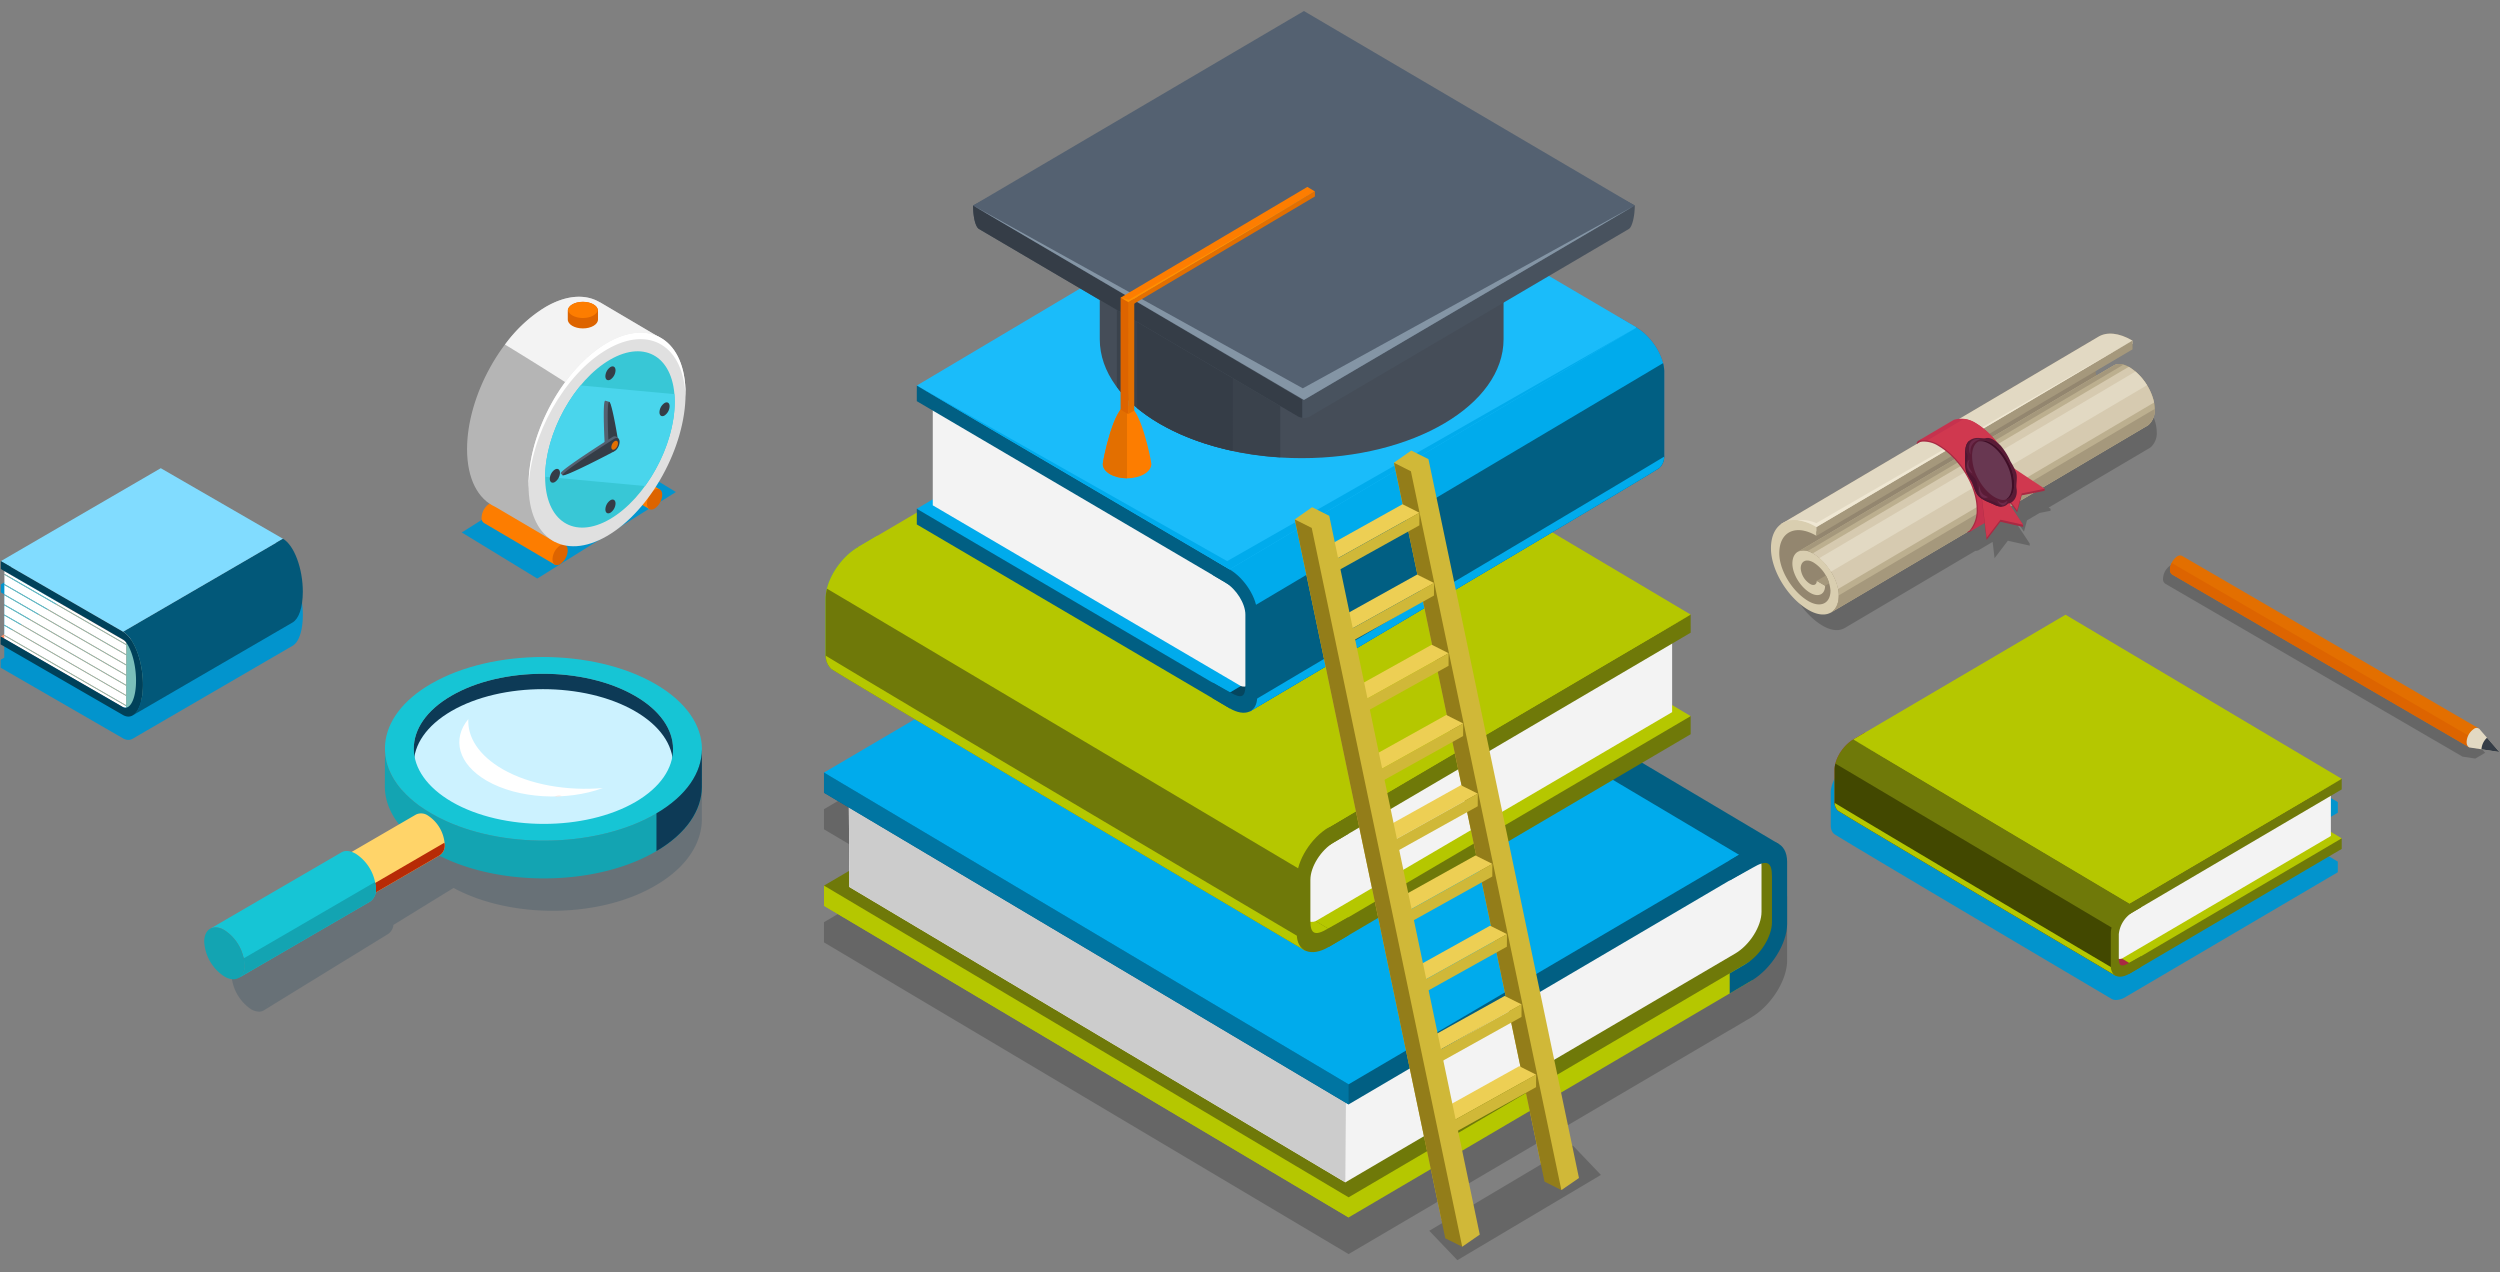 <svg xmlns="http://www.w3.org/2000/svg" xmlns:xlink="http://www.w3.org/1999/xlink" width="680" height="346" viewBox="0 0 680 346"><rect x="0" y="0" width="680" height="346" fill="#808080" stroke="none"/><defs><style>.a{fill:#646464;}.b{clip-path:url(#a);}.ag,.c{fill:#000202;}.af,.c{opacity:0.2;}.d{fill:#fff;}.e{fill:#6f7909;}.f{fill:#ba3285;}.g{fill:#b5c700;}.h{fill:#f3f3f3;}.i{fill:#ccc;}.j{fill:#015f83;}.k{fill:#0075a2;}.l{fill:#00abec;}.m{fill:#32ba63;}.n{fill:#2aa851;}.o{fill:#ba3732;}.p{fill:#05465f;}.q{fill:#a82c2a;}.r{fill:#1abcfa;}.s{fill:#d0b838;}.t{fill:#937d19;}.u{fill:#edcf54;}.v{fill:#454d58;}.w{fill:#3a424c;}.x{fill:#353d47;}.y{fill:#48525e;}.z{fill:#546171;}.aa{fill:#8495a5;}.ab{fill:#fd7d00;}.ac{fill:#e36f00;}.ad{fill:#dd6400;}.ae{fill:#ff9100;}.ah{fill:#93866f;}.ai{fill:#e2d9c3;}.aj{fill:#d9ceb0;}.ak{fill:#a5987c;}.al{fill:#bcaf8f;}.am{fill:#d6cab0;}.an{fill:#efe7d3;}.ao{fill:#a82a43;}.ap{fill:#c6324e;}.aq{fill:#d0384f;}.ar{fill:#5a1b36;}.as{fill:#4f1632;}.at{fill:#683751;}.au{fill:#3f0e26;}.av{fill:#6b2949;}.aw,.bo{fill:#0294cd;}.aw,.ax{stroke:rgba(0,0,0,0);stroke-miterlimit:10;}.ax,.az{fill:#0d3a56;}.ax{opacity:0.2;}.ay{isolation:isolate;}.ba{fill:#ccf2ff;}.bb{fill:#13a4b2;}.bc{fill:#16c5d5;}.bd{fill:#ffd469;}.be{fill:#b72b06;}.bf{fill:#fd6220;}.bg{fill:#ffc9b6;}.bh{fill:#ff8e66;}.bi{fill:#7abfba;}.bj{fill:#81dcff;}.bk{fill:#025879;}.bl{fill:#00415a;}.bm{fill:#ba3246;}.bn{fill:#424800;}.bp{fill:#b5b5b5;}.bq{fill:#e0e0e0;}.br{fill:#38c7d6;}.bs{fill:#49d5ec;}</style><clipPath id="a"><rect class="a" width="680" height="346" transform="translate(1126 177)"/></clipPath></defs><g class="b" transform="translate(-1126 -177)"><g transform="translate(-7.056 -0.251)"><g transform="translate(1357.18 216.334)"><path class="c" d="M351.523,410.4,209.311,325.9c-1.338-.969-3.264-1.11-5.483-.311a.337.337,0,0,1-.1.027c-.27.1-.57.232-.851.351a1.276,1.276,0,0,1-.2.09c-.34.169-.687.356-1.027.556l-.027.014-.052.023L91.982,391.067v5.478l6.769,4.009.095,17.229L91.982,421.8v5.5l142.692,84.782,103.663-60.933v.025l4.264-2.53,1.71-1v-.02c5.325-3.174,9.645-10.049,9.645-15.378V415.349C353.955,412.891,353.034,411.2,351.523,410.4Z" transform="translate(-91.982 -210.054)"/><g transform="translate(0.001 105.046)"><path class="d" d="M337.979,390.209l-1.872,1.05-134.9-55.06L94.987,374.752l.108,23.525L230.02,478.633l106.086-62.266h0l.013-.007c3.922-2.32,7.107-7.4,7.107-11.323V392.585C343.227,388.661,341.923,387.875,337.979,390.209Z" transform="translate(-88.219 -301.157)"/><g transform="translate(0)"><path class="e" d="M192.075,376.485,218.758,390.8l8.15-10.008-.39-21.133S214.03,361.038,192.075,376.485Z" transform="translate(33.384 -271.774)"/><path class="f" d="M143.969,322.215l-5.956,3.532v5.485l6.246-3.485c3.937-2.329,5.246-1.547,5.246,2.379v12.441c0,3.933-3.185,9-7.107,11.337l-4.386,2.593v5.478l5.956-3.536c5.332-3.154,9.659-10.046,9.659-15.387v-16.9C153.627,320.809,149.3,319.05,143.969,322.215Z" transform="translate(-34.329 -320.642)"/><path class="g" d="M344.309,389.415,234.673,453.855,91.982,369.083V363.6l252.327,20.349Z" transform="translate(-91.982 -266.84)"/><path class="g" d="M234.673,448.382v5.473L91.982,369.083V363.6Z" transform="translate(-91.982 -266.84)"/><path class="e" d="M344.309,419.778,234.673,484.214,91.982,399.428l109.64-64.44Z" transform="translate(-91.982 -302.671)"/><path class="h" d="M337.979,390.209l-1.872,1.05-134.9-55.06L94.987,374.752l.108,23.525L230.02,478.633l106.086-62.266h0l.013-.007c3.922-2.32,7.107-7.4,7.107-11.323V392.585C343.227,388.661,341.923,387.875,337.979,390.209Z" transform="translate(-88.219 -301.157)"/><path class="i" d="M230.21,431.779,94.987,353.314l.108,23.526,134.926,80.355Z" transform="translate(-88.219 -279.72)"/><path class="j" d="M344.309,375.763,234.673,440.208,91.982,355.433v-5.486l79.515,6.421,172.812,13.926Z" transform="translate(-91.982 -283.936)"/><path class="k" d="M234.673,434.737v5.471L91.982,355.433v-5.486Z" transform="translate(-91.982 -283.936)"/><path class="l" d="M344.309,406.125,234.673,470.568,91.982,385.778l109.64-64.437Z" transform="translate(-91.982 -319.766)"/><path class="j" d="M284.653,410.685l7.924-4.658L149.883,321.253l-.034.009c-1.773-1-4.356-.8-7.291.932l-3.419,2.041Z" transform="translate(-32.918 -320.621)"/><path class="j" d="M207.311,359.853l-5.96,3.536v5.471l6.258-3.478c3.931-2.325,5.237-1.552,5.237,2.383v12.445c0,3.917-3.192,9-7.107,11.328l-4.388,2.588V399.6l5.96-3.514c5.329-3.176,9.659-10.064,9.659-15.394v-16.9C216.97,358.451,212.641,356.695,207.311,359.853Z" transform="translate(45.003 -273.495)"/></g></g><g transform="translate(0.448 51.943)"><g transform="translate(0 27.618)"><path class="m" d="M100.858,357.056l5.341-3.165v-4.92L100.59,352.1c-3.527,2.081-4.712,1.39-4.712-2.142V338.775c0-3.525,2.861-8.084,6.395-10.161l3.926-2.343v-4.92l-5.341,3.176c-4.791,2.836-8.677,9.026-8.677,13.817v15.18C92.181,358.313,96.067,359.906,100.858,357.056Z" transform="translate(-92.181 -294.267)"/><path class="e" d="M322.65,358.213l-98.468,57.865L96.033,339.938V335.02L322.65,353.286Z" transform="translate(-87.356 -277.148)"/><path class="g" d="M224.182,411.156v4.923L96.033,339.938V335.02Z" transform="translate(-87.356 -277.148)"/><path class="g" d="M322.65,385.465l-98.468,57.87L96.033,367.2l98.461-57.871Z" transform="translate(-87.356 -309.328)"/><path class="h" d="M314.23,359.437l-120.11-49.024L98.728,345.039l.1,21.129,111.981,69.7s3.329,5.293,6.471,4.012l96.95-56.855Z" transform="translate(-83.981 -307.968)"/><path class="e" d="M322.65,345.945,224.182,403.82,96.033,327.684v-4.922l71.414,5.759,155.2,12.506Z" transform="translate(-87.356 -292.501)"/><path class="n" d="M224.182,398.9v4.919L96.033,327.684v-4.922Z" transform="translate(-87.356 -292.501)"/></g><path class="g" d="M222.621,434.18l-.581-18.567c0-10.783,12.312-18.121,12.312-18.121L106.2,321.352l-5.341,3.176c-4.791,2.836-8.677,9.026-8.677,13.817v15.18a5.139,5.139,0,0,0,1.478,3.976C95.22,358.879,222.621,434.18,222.621,434.18Z" transform="translate(-92.181 -266.648)"/><path class="e" d="M222.362,404.787,92.555,327.74a11.075,11.075,0,0,0-.374,2.6v15.18a5.139,5.139,0,0,0,1.478,3.976c1.561,1.378,128.963,76.68,128.963,76.68l-.581-18.567A14,14,0,0,1,222.362,404.787Z" transform="translate(-92.181 -258.647)"/><path class="g" d="M92.2,335.838a4.946,4.946,0,0,0,1.442,3.518c1.561,1.379,128.963,76.68,128.963,76.68l-.079-2.746C178.605,387.3,114.294,349.186,92.2,335.838Z" transform="translate(-92.161 -248.505)"/><path class="e" d="M157.748,390.861l5.345-3.16v-4.942l-5.618,3.142c-3.518,2.086-4.7,1.376-4.7-2.14V372.586c0-3.539,2.865-8.086,6.395-10.179l3.926-2.329v-4.924l-5.345,3.176c-4.782,2.838-8.674,9.028-8.674,13.824v15.177C149.074,392.111,152.966,393.694,157.748,390.861Z" transform="translate(-20.922 -224.311)"/><path class="g" d="M322.65,373.211l-98.468,57.876L96.033,354.946l98.461-57.88Z" transform="translate(-87.356 -297.066)"/><path class="g" d="M322.65,341.026,224.182,398.9,96.033,322.762,224.952,396.28Z" transform="translate(-87.356 -264.882)"/></g><g transform="translate(25.245)"><g transform="translate(0 25.978)"><path class="o" d="M192.676,335.5l-4.6-2.734v-4.253l4.834,2.692c3.043,1.818,4.066,1.2,4.066-1.842V310.04c0-3.05-2.46-6.974-5.51-8.785l-3.39-2.014v-4.25l4.6,2.734c4.142,2.453,7.5,7.8,7.5,11.936v22.782C200.175,336.59,196.818,337.958,192.676,335.5Z" transform="translate(3.127 -273.7)"/><path class="j" d="M103.189,331.128l85.081,50,110.723-65.791v-4.251l-195.8,15.79Z" transform="translate(-103.189 -253.541)"/><path class="p" d="M140.961,376.881v4.248l110.723-65.791v-4.251Z" transform="translate(-55.88 -253.541)"/><path class="l" d="M103.189,354.683l85.081,50.005,110.723-65.795-85.074-50.008Z" transform="translate(-103.189 -281.348)"/><path class="h" d="M105.119,327.891l103.793-42.352,82.419,29.918-.086,27.92-96.754,60.214s-2.881,4.582-5.6,3.476l-83.775-49.141Z" transform="translate(-100.773 -285.539)"/><path class="j" d="M103.189,316.24l85.081,50,110.723-65.791v-4.248l-61.7,4.981-134.1,10.8Z" transform="translate(-103.189 -272.18)"/><path class="q" d="M140.961,361.991v4.253l110.723-65.791v-4.248Z" transform="translate(-55.88 -272.18)"/></g><path class="l" d="M149.037,402.143l.511-25.7c0-9.328-10.639-15.655-10.639-15.655l110.738-65.793,4.6,2.734c4.142,2.453,7.5,7.8,7.5,11.936v22.782a4.429,4.429,0,0,1-1.277,3.44C259.131,337.077,149.037,402.143,149.037,402.143Z" transform="translate(-58.449 -247.723)"/><path class="j" d="M143.645,367.083l112.15-66.573a8.994,8.994,0,0,1,.324,2.239v22.782a4.429,4.429,0,0,1-1.277,3.44c-1.342,1.194-111.436,66.26-111.436,66.26l.511-25.7A12.647,12.647,0,0,0,143.645,367.083Z" transform="translate(-52.818 -240.81)"/><path class="l" d="M256.094,311.8a4.3,4.3,0,0,1-1.252,3.034c-1.342,1.194-111.436,66.26-111.436,66.26l.081-2.374C181.437,356.254,236.991,323.32,256.094,311.8Z" transform="translate(-52.818 -226.672)"/><path class="j" d="M143.53,364.7l-4.62-2.744v-4.253l4.841,2.705c3.063,1.813,4.075,1.2,4.075-1.852V339.249c0-3.041-2.473-6.978-5.516-8.787l-3.4-2.027V324.2l4.62,2.728c4.133,2.457,7.5,7.809,7.5,11.945v22.784C151.026,365.8,147.663,367.157,143.53,364.7Z" transform="translate(-58.449 -211.138)"/><path class="r" d="M103.189,339.791l85.081,50,110.723-65.786-85.074-50Z" transform="translate(-103.189 -274.006)"/><path class="l" d="M103.189,311.987l85.081,50,110.723-65.786L187.6,359.74Z" transform="translate(-103.189 -246.202)"/></g><g transform="translate(128.055 83.462)"><path class="c" d="M211.758,402.979l-7.633-8-39.054,23.194,7.642,8Z" transform="translate(-128.492 -205.95)"/><g transform="translate(26.973)"><path class="s" d="M170.193,313.4l-4.686-2.337-4.7,3.3,15.5,73.981L200.683,504.78l3.1,3.715,2.571,3.724,4.778-3.293Z" transform="translate(-160.807 -311.059)"/><path class="t" d="M201.749,508.06l4.591,2.307L165.41,314.848l-4.6-2.311Z" transform="translate(-160.797 -309.207)"/></g><g transform="translate(7.033 14.612)"><path class="u" d="M151.954,329.966l4.6,2.3,22.266-12.41-4.591-2.315Z" transform="translate(-151.954 -317.546)"/><path class="s" d="M153.985,334.387l.026-3.4,22.266-12.41-.009,3.412Z" transform="translate(-149.41 -316.258)"/></g><g transform="translate(10.999 33.736)"><path class="u" d="M153.715,338.43l4.6,2.294L180.6,328.33l-4.611-2.294Z" transform="translate(-153.715 -326.036)"/><path class="s" d="M155.745,342.88l.026-3.431,22.285-12.394-.027,3.414Z" transform="translate(-151.172 -324.76)"/></g><g transform="translate(14.969 52.824)"><path class="u" d="M155.477,346.922l4.589,2.3,22.283-12.4-4.591-2.311Z" transform="translate(-155.477 -334.51)"/><path class="s" d="M157.51,351.346l.011-3.407,22.283-12.4-.013,3.414Z" transform="translate(-152.932 -333.225)"/></g><g transform="translate(18.929 71.927)"><path class="u" d="M157.235,355.4l4.613,2.3,22.265-12.4-4.6-2.312Z" transform="translate(-157.235 -342.991)"/><path class="s" d="M159.276,359.827l.016-3.41,22.265-12.4-.018,3.414Z" transform="translate(-154.679 -341.706)"/></g><g transform="translate(22.906 91.032)"><path class="u" d="M159,363.886l4.589,2.294,22.283-12.413-4.6-2.294Z" transform="translate(-159.001 -351.473)"/><path class="s" d="M161.034,368.322l.009-3.418,22.283-12.413-.013,3.425Z" transform="translate(-156.454 -350.197)"/></g><g transform="translate(26.876 110.139)"><path class="u" d="M160.764,372.372l4.6,2.294,22.263-12.417-4.589-2.294Z" transform="translate(-160.764 -359.955)"/><path class="s" d="M162.795,376.8l.029-3.407,22.263-12.417-.016,3.423Z" transform="translate(-158.219 -358.679)"/></g><g transform="translate(30.847 129.245)"><path class="u" d="M162.526,380.835l4.593,2.305L189.4,370.73l-4.6-2.292Z" transform="translate(-162.526 -368.437)"/><path class="s" d="M164.559,385.28l.015-3.414,22.276-12.411-.029,3.416Z" transform="translate(-159.981 -367.163)"/></g><g transform="translate(34.806 148.347)"><path class="u" d="M164.284,389.329l4.6,2.3,22.279-12.413-4.6-2.294Z" transform="translate(-164.284 -376.918)"/><path class="s" d="M166.317,393.761l.018-3.412,22.279-12.413-.011,3.414Z" transform="translate(-161.737 -375.642)"/></g><g transform="translate(38.772 167.452)"><path class="u" d="M166.045,397.812l4.6,2.295,22.27-12.406-4.593-2.3Z" transform="translate(-166.045 -385.399)"/><path class="s" d="M168.077,402.241l.022-3.414,22.27-12.406-.011,3.407Z" transform="translate(-163.5 -384.12)"/></g><g transform="translate(0 15.411)"><path class="s" d="M158.207,320.243l-4.674-2.343-4.7,3.325,15.49,73.965,24.384,116.44,3.1,3.711,2.571,3.713,4.771-3.3Z" transform="translate(-148.832 -317.901)"/><path class="t" d="M189.764,514.9l4.606,2.294L153.433,321.678l-4.6-2.294Z" transform="translate(-148.827 -316.044)"/></g></g></g><g transform="translate(1397.735 180.251)"><g transform="translate(0 0)"><path class="v" d="M436.226,232.969c0-17.88-24.59-32.372-54.916-32.372s-54.918,14.493-54.918,32.372v31.923c0,17.879,24.59,32.368,54.918,32.368s54.916-14.488,54.916-32.368Z" transform="translate(-291.934 -175.64)"/><path class="w" d="M372.948,200.691c-19.932,1.242-36.686,8.749-44.449,19.135V277.8c7.763,10.386,24.517,17.9,44.449,19.135Z" transform="translate(-289.401 -175.527)"/><path class="x" d="M331.01,213.147V282.56c6.408,5.294,15.468,9.394,26.028,11.65V201.493C346.478,203.752,337.418,207.848,331.01,213.147Z" transform="translate(-286.383 -174.563)"/><path class="y" d="M489.126,245.562l-86.806,51.027a3.451,3.451,0,0,1-3.173,0l-86.81-51.027c-.881-.518-1.592-3.05-1.592-6.378l89.988-47.446,89.99,47.446C490.723,242.128,490.007,245.044,489.126,245.562Z" transform="translate(-310.745 -186.29)"/><path class="x" d="M400.277,266.085l-89.532-52.8c0,3.327.711,5.86,1.592,6.378l86.81,51.027a2.97,2.97,0,0,0,1.13.328Z" transform="translate(-310.745 -160.389)"/><path class="z" d="M490.722,242.158l-89.988,52.889-89.988-52.889,89.988-52.894Z" transform="translate(-310.745 -189.264)"/><path class="aa" d="M490.722,213.283l-89.988,52.889-89.988-52.889,89.679,49.729Z" transform="translate(-310.745 -160.389)"/><g transform="translate(35.277 107.27)"><path class="ab" d="M333.377,237.975c-3.656,0-6.613,15.224-6.613,15.924,0,2.149,2.957,3.9,6.613,3.9s6.6-1.748,6.6-3.9C339.981,253.2,337.026,237.975,333.377,237.975Z" transform="translate(-326.764 -237.975)"/><path class="ac" d="M333.359,237.975c-3.649.037-6.6,15.224-6.6,15.924,0,2.149,2.946,3.887,6.6,3.9Z" transform="translate(-326.764 -237.975)"/></g><g transform="translate(40.117 47.833)"><g transform="translate(2.069 1.237)"><path class="ac" d="M329.923,243.024l50.771-30.111v-1.367L329.9,241.665Z" transform="translate(-329.901 -211.546)"/></g><g transform="translate(0.011)"><path class="ab" d="M331.046,242.333l50.771-30.111-2.054-1.237-50.8,30.123Z" transform="translate(-328.967 -210.985)"/></g><path class="ad" d="M331.031,256.341l.976-30.446-3.034-1.232-.011,30.454Z" transform="translate(-328.962 -194.54)"/><path class="ac" d="M329.9,256.183l.022-30.453,1.637-.934-.013,30.46Z" transform="translate(-327.833 -194.382)"/><g transform="translate(0.011 1.237)"><path class="ae" d="M331.046,241.657l50.771-30.111L331.19,241.03l-2.224-.6Z" transform="translate(-328.967 -211.546)"/></g></g></g></g><g transform="translate(1614.753 267.992)"><g class="af" transform="translate(4.246 14.937)"><path class="ag" d="M143.666,271.853l-.014-.023c-.189-.427-.4-.855-.631-1.265-.019-.031-.036-.063-.054-.093-.234-.412-.484-.816-.758-1.212a.229.229,0,0,0-.017-.023c-.269-.387-.556-.765-.855-1.125-.02-.024-.04-.046-.058-.067q-.432-.511-.9-.973c-.05-.054-.105-.105-.16-.157-.306-.295-.625-.573-.949-.831-.057-.043-.11-.081-.164-.124a11.055,11.055,0,0,0-1.048-.712c-.063-.04-.121-.063-.184-.1a4.922,4.922,0,0,0-2.791-.729c-.023,0-.041,0-.067.007a3.027,3.027,0,0,0-.5.105c-.043.011-.085.024-.128.04a2.345,2.345,0,0,0-.5.232h-.009l-4.5,2.647c-.063-.272-.105-.537-.151-.8-3.1,1.511-6.132,3.2-9.191,4.6-5.614,2.577-11.282,5.088-16.725,8.011-5.46,2.933-10.642,6.32-16.211,9.057s-11.271,5.2-16.913,7.793c-8.966,4.128-18.085,7.913-25.855,13.979A10.729,10.729,0,0,0,44,312.769c0,5.709,4.382,12.944,9.766,16.127,2.365,1.4,4.489,1.556,5.959.694l.023.009,35.6-21.024a1.977,1.977,0,0,0,.94-.217l3.766-2.228.528,4.427,3.617-4.749,5.957,1.335-.023-.57.023.007-.026-.038h0l-3.179-4.816.332-.191,1.3,1.791.823-3.048,3.429-2.024,2.986-.6v-.516l-.52-.346L142.3,280.858a3.6,3.6,0,0,0,.785-.506l.054-.023v-.016a5.188,5.188,0,0,0,1.56-4.1A11.079,11.079,0,0,0,143.666,271.853Z" transform="translate(-44.004 -264.409)"/></g><path class="ah" d="M43.331,305.769s86.222-50.882,86.362-50.967c2.266-1.4,5.6-1.172,9.306,1.02v2.4c-4.8,1.234-10.107,4.355-10.114,4.742a10.329,10.329,0,0,0,.3,2.389l4.665-2.746.007,0c1.051-.664,2.6-.567,4.328.454,3.8,2.244,6.887,7.349,6.887,11.37a5.383,5.383,0,0,1-1.613,4.249l-.006.02-.048.023a3.556,3.556,0,0,1-.816.52L57.007,329.783l-3.185-1.1-.034.02-.036-.043-4.544-1.568-5.5-6.38L41.83,312.7Z" transform="translate(-40.68 -253.923)"/><path class="ai" d="M52.016,308.067l-9.132-2.3s86.222-50.882,86.362-50.967c2.266-1.4,5.6-1.172,9.306,1.02v.907C136.421,257.352,52.042,308.044,52.016,308.067Z" transform="translate(-40.233 -253.923)"/><g transform="translate(0 50.71)"><path class="aj" d="M53.4,291.418c-6.823-4.028-12.373-1.427-12.373,5.8,0,5.923,4.541,13.422,10.125,16.719,4.591,2.717,8.328.963,8.328-3.9,0-4.028-3.093-9.128-6.887-11.372-3.164-1.87-5.736-.668-5.736,2.691,0,2.812,2.158,6.379,4.815,7.952,2.249,1.326,4.081.469,4.081-1.919l-2.268-1.335c0,1.06-.816,1.444-1.813.85a5.515,5.515,0,0,1-2.551-4.209c0-2.034,1.556-2.764,3.473-1.631a10,10,0,0,1,4.627,7.634c0,3.543-2.726,4.819-6.067,2.845-4.335-2.561-7.865-8.387-7.865-12.983,0-5.91,4.538-8.037,10.113-4.745Z" transform="translate(-41.023 -289.522)"/></g><path class="ak" d="M49.709,308.362v-2.4l85.946-50.708v2.4Z" transform="translate(-37.336 -253.357)"/><g transform="translate(12.457 65.793)"><path class="ak" d="M52.036,302.9l-2.268-1.335,2.469-1.452a10.276,10.276,0,0,1,.936,2.12Z" transform="translate(-49.768 -300.11)"/></g><path class="al" d="M57.321,322.688c0-4.029-3.093-9.128-6.887-11.372-1.731-1.024-3.276-1.121-4.333-.459h0l81.276-47.969h0l1.083-.635,3.59-2.107c1.051-.664,2.6-.567,4.328.454,3.8,2.244,6.887,7.349,6.887,11.37a5.382,5.382,0,0,1-1.613,4.249l-.006.02-.048.023a3.552,3.552,0,0,1-.816.52L55.194,327.32l-.021-.007C56.5,326.537,57.321,324.953,57.321,322.688Z" transform="translate(-38.868 -251.46)"/><path class="ak" d="M127.376,262.887l1.083-.635,3.59-2.107a3.336,3.336,0,0,1,2.717-.244L48.819,310.612a3.347,3.347,0,0,0-2.719.244l81.276-47.969Z" transform="translate(-38.868 -251.458)"/><path class="am" d="M134.954,260.269c.063.038.124.061.187.1a15.425,15.425,0,0,1,6.7,9.605L55.9,320.688a15.439,15.439,0,0,0-6.7-9.6,1.983,1.983,0,0,0-.187-.1Z" transform="translate(-37.632 -251.229)"/><path class="ai" d="M53.424,315.595a15.936,15.936,0,0,0-3.144-3.708l85.947-50.711a15.935,15.935,0,0,1,3.14,3.707Z" transform="translate(-37.093 -250.844)"/><path class="ak" d="M140.56,268.3v.027a5.383,5.383,0,0,1-1.613,4.249l-.006.02-.048.023a3.553,3.553,0,0,1-.816.52L52.49,323.679l-.021-.007c1.33-.776,2.148-2.36,2.148-4.625,0-.011,0-.024,0-.033Z" transform="translate(-36.164 -247.819)"/><path class="an" d="M51.222,304.913c2.271-1.406,85.95-49.657,85.95-49.657L51.226,305.964a12.9,12.9,0,0,0-5.091-1.84A10.132,10.132,0,0,1,51.222,304.913Z" transform="translate(-38.853 -253.357)"/><g transform="translate(39.581 28.669)"><path class="ao" d="M68.809,275.431c.148-.637.178-1.056,2.108-1.382l.2.023C70.342,274.526,69.58,274.981,68.809,275.431Z" transform="translate(-68.809 -274.049)"/><path class="ao" d="M80.224,291.12a2.078,2.078,0,0,1-.856.853,2.106,2.106,0,0,1-.972.225Z" transform="translate(-64.739 -266.802)"/></g><path class="ao" d="M85,294.536c0-6.038-4.634-13.691-10.332-17.06a7.345,7.345,0,0,0-5.473-1.087c3.187-1.883,6.349-3.749,9.4-5.55a6.951,6.951,0,0,1,5.89.932C90.125,275.1,94.7,282.66,94.7,288.63c0,3.17-1.054,5.454-2.816,6.7a.045.045,0,0,0-.02.014L82.96,300.6A8.521,8.521,0,0,0,85,294.536Z" transform="translate(-29.063 -246.874)"/><path class="ap" d="M85.354,294.673c0-6.167-4.735-13.983-10.554-17.42a7.483,7.483,0,0,0-5.587-1.111c3.256-1.92,6.484-3.826,9.6-5.667a7.1,7.1,0,0,1,6.023.956c5.748,3.4,10.424,11.115,10.424,17.212,0,3.236-1.08,5.577-2.88,6.842l-.019.01-9.1,5.376A8.7,8.7,0,0,0,85.354,294.673Z" transform="translate(-29.056 -247.031)"/><path class="aq" d="M80.826,270.207a8.859,8.859,0,0,1,3.286,1.2,22.688,22.688,0,0,1,7.924,8.573l-9.966,5.88a22.968,22.968,0,0,0-8-8.631,9,9,0,0,0-3.155-1.184Z" transform="translate(-28.332 -247.011)"/><g transform="translate(56.576 34.074)"><g transform="translate(4.005)"><path class="ao" d="M97.433,284.249v.536l-6.252,1.249-1.251,4.63-6.38-8.759Z" transform="translate(-83.551 -276.118)"/><path class="aq" d="M85.178,277.843l12.254,8.131-6.252,1.249-1.251,4.63-6.38-8.755Z" transform="translate(-83.551 -277.843)"/></g><g transform="translate(0 3.967)"><path class="ao" d="M84.651,282.716l8.077,11.651.026.624-6.175-1.386-3.752,4.929-2.088-17.495Z" transform="translate(-80.739 -280.454)"/><path class="aq" d="M84.651,282.309l8.1,12.271L86.579,293.2l-3.752,4.921-2.088-17.491Z" transform="translate(-80.739 -280.628)"/></g></g><g transform="translate(52.803 28.368)"><path class="ar" d="M79.771,274.254c-1.407.722-1.738,2.322-1.648,4.325a18.343,18.343,0,0,0,.194,4.261,17.039,17.039,0,0,0,1.533,2.833c.618,1.2.939,2.895,1.731,3.811,1.091,1.258,3.094,1.879,4.289,2.442,1.442.682,2.689,1.051,3.927-.229,1.746-.275,2.613-2.15,2.3-4.051-.214-1.3.331-2.806-.11-4.37a18.73,18.73,0,0,0-1.536-3.024,17.764,17.764,0,0,0-2.647-4.281c-1.235-1.236-2.719-2.393-4.016-2.08C82.731,274.15,81.375,273.436,79.771,274.254Z" transform="translate(-78.091 -273.837)"/><path class="as" d="M79.293,274.349c-.313.822-1.547,1.979-.682,3.585.618,1.144-.605,2.624-.154,4.145.316,1.07,1.994,1.83,2.553,2.917.66,1.3.335,3.4,1.16,4.4,1.142,1.37,2.829.711,5.115,2.433a3.882,3.882,0,0,0,1.019.473,4.389,4.389,0,0,1-2.434-.592c-1.2-.563-3.2-1.184-4.289-2.442-.792-.916-1.113-2.608-1.731-3.811a17.041,17.041,0,0,1-1.533-2.833,18.344,18.344,0,0,1-.194-4.261C78.046,276.607,78.285,275.164,79.293,274.349Z" transform="translate(-78.091 -273.62)"/><path class="at" d="M86.787,290.283a3.005,3.005,0,0,0,2.368-.063c1.36-.694,1.665-2.5,1.722-3.511a12.919,12.919,0,0,0-1.556-6.427c-1.463-2.856-3.684-5.053-5.795-5.736a3.039,3.039,0,0,0-2.366.063c-1.366.7-1.665,2.5-1.724,3.516a12.948,12.948,0,0,0,1.556,6.427C82.456,287.4,84.674,289.605,86.787,290.283Z" transform="translate(-77.526 -273.624)"/><path class="au" d="M87.993,290.391c1.363-.7,1.665-2.5,1.724-3.513a12.964,12.964,0,0,0-1.557-6.427c-1.462-2.856-3.682-5.057-5.793-5.735a3.541,3.541,0,0,0-1.627-.164,3.115,3.115,0,0,1,2.228-.008c2.111.684,4.332,2.88,5.795,5.736a12.919,12.919,0,0,1,1.556,6.427c-.057,1.008-.362,2.818-1.722,3.511a2.31,2.31,0,0,1-.742.222A1.278,1.278,0,0,0,87.993,290.391Z" transform="translate(-76.966 -273.623)"/><path class="av" d="M82.047,274.03c-1.54.605-3.058,1.258-2.806,4.278C78.514,277.012,78.422,273.639,82.047,274.03Z" transform="translate(-77.773 -273.769)"/><path class="av" d="M79.2,280.4c.222.432.832,1.343.775,1.325a2.507,2.507,0,0,1-1.52-2.038c.007-.45.09-1.551.717-1.645A2.283,2.283,0,0,0,79.2,280.4Z" transform="translate(-77.938 -272.055)"/><path class="av" d="M81.987,285.426c.358.241,1.224.613,1.168.645a1.428,1.428,0,0,1-2.058-.684c-.184-.474-.576-1.7-.11-2.395A2.79,2.79,0,0,0,81.987,285.426Z" transform="translate(-76.954 -269.951)"/><path class="av" d="M86,286.434c.319-.12.991-.543.974-.483-.2.9-1.017,1.362-1.507,1.135-.325-.154-1.12-.611-1.174-1.388A1.494,1.494,0,0,0,86,286.434Z" transform="translate(-75.459 -268.802)"/></g></g><g transform="translate(1721.402 328.331)"><g class="af" transform="translate(0 2.49)"><path class="ag" d="M188.954,397.735a4.518,4.518,0,0,1,1.971-3.568,1.248,1.248,0,0,1,1.448-.041h.007l80.634,46.906a1.274,1.274,0,0,1,.311.334l3.236,3.741-2.679,1.572-3.234-.5a.806.806,0,0,1-.184-.028l-.037,0,.007,0-.025-.018,0,.012-80.775-46.985A1.475,1.475,0,0,1,188.954,397.735Z" transform="translate(-188.954 -393.915)"/></g><g transform="translate(1.895)"><path class="ac" d="M189.776,396.655a4.535,4.535,0,0,1,1.971-3.571,1.271,1.271,0,0,1,1.457-.042h.007l80.632,46.9L273.8,441.6c-.851,1.16-1.715,2.305-2.577,3.46l-80.773-46.987A1.47,1.47,0,0,1,189.776,396.655Z" transform="translate(-189.776 -392.835)"/><path class="ad" d="M271.226,443.9l-80.773-46.987a1.47,1.47,0,0,1-.678-1.418,4.251,4.251,0,0,1,.466-1.775l82.58,48.036C272.289,442.47,271.759,443.189,271.226,443.9Z" transform="translate(-189.776 -391.676)"/><path class="ai" d="M224.778,417.015a4.5,4.5,0,0,1,1.971-3.564,1.159,1.159,0,0,1,1.722.263l5.219,6.019-7.893-1.2a1.092,1.092,0,0,1-.184-.028l-.037,0,0-.012C225.1,418.331,224.778,417.812,224.778,417.015Z" transform="translate(-144.095 -366.262)"/><path class="x" d="M226.528,417.489a4.66,4.66,0,0,1,1.512-3.144l3.365,3.886Z" transform="translate(-141.811 -364.761)"/></g></g><g transform="translate(1133.221 257.968)"><path class="aw" d="M33.258,67.118,0,47.921l.011-2.158.975.575,16.136,9.311L.986,46.339h0l-.975-.575.983-.571L1,42.82H1V42.57l2.26,1.305h0L1,42.57l0-2.525L5.44,42.607h0L1,40.044V39.8H1l.008-2.5,6.8,3.927h0L1.011,37.3v-.262L8.039,41.1h0L1.01,37.037l.007-2.509h0l.007-.249,9.4,5.429h0l-9.4-5.429.007-2.509L12.6,38.445h0L1.032,31.768v-.249l11.788,6.8h0l-11.789-6.8.007-2.524h0v-.261h0V28l-.975-.577V25.28L2.9,26.918h0L.063,25.28,43.562,0,76.815,19.2h0c3.038,1.753,5.406,8.094,5.39,14.453-.014,4.3-1.111,7.335-2.773,8.3L36,67.195a2.341,2.341,0,0,1-1.249.366A2.993,2.993,0,0,1,33.258,67.118Zm.694-1.962h0Zm.034,0,.045,0Zm-.11,0a1.337,1.337,0,0,1-.616-.194A1.337,1.337,0,0,0,33.876,65.154Zm.246-.011h0l0-.686,0,0v0h0v.247h0Zm-18.9-28.22h0l-5.3-3.062Z" transform="translate(0 52.972)"/><path class="ax" d="M5.2,86.906A12.2,12.2,0,0,1,0,77.4c.01-1.752.614-2.979,1.585-3.529L35.3,53.129a2.963,2.963,0,0,1,2.622-.121l12.169-7.48a17.311,17.311,0,0,1-3.647-10.4l.033-9.78c-.2-6.529,3.739-13.083,11.813-18.037,15.87-9.744,41.71-9.744,57.672,0,8.243,5.036,12.252,11.7,12.009,18.31l-.012,9.751c-.032,5.549-3.014,11.074-9.005,15.593q-1.246.943-2.664,1.825v-.007l-.179.11C101.48,61.943,78.2,62.6,62.2,54.919c-.6-.29-1.192-.595-1.772-.907L44.07,64.064a3.372,3.372,0,0,1-1.433,2.459L8.959,87.22a2.521,2.521,0,0,1-1.46.439A4.446,4.446,0,0,1,5.2,86.906Zm4.449-.38a4.733,4.733,0,0,0,.723-2.649A4.8,4.8,0,0,1,9.644,86.526ZM2.836,73.548h.035a4.566,4.566,0,0,1,2.338.756,8.172,8.172,0,0,1,1.352,1.039A8.172,8.172,0,0,0,5.209,74.3a4.479,4.479,0,0,0-2.316-.757Zm84.527-23.6h0Zm.031,0a60.253,60.253,0,0,0,22.475-4.157A60.276,60.276,0,0,1,87.394,49.944Zm-32.21-9.584q-.881-.688-1.673-1.4Q54.3,39.672,55.183,40.359ZM53.5,38.949Zm67.013-14.891c0-.01,0-.02,0-.03C120.514,24.038,120.515,24.048,120.516,24.058Zm0-.042a13.2,13.2,0,0,0-.678-3.227A13.257,13.257,0,0,1,120.512,24.016ZM54.055,22.855a14.473,14.473,0,0,1,2.232-5.581A14.339,14.339,0,0,0,54.055,22.855Zm65.768-2.1,0-.009Z" transform="translate(62.78 106.793)"/><g transform="translate(55.381 97.991)"><g transform="translate(56.977 4.557)"><g class="ay"><path class="az" d="M275.067,168.885l-.017,10.26c0-5.264-3.461-10.532-10.4-14.528-13.788-7.951-36.2-7.951-49.918,0-6.8,3.959-10.19,9.123-10.212,14.356l.022-10.292c.033-5.2,3.424-10.4,10.221-14.322,13.7-7.986,36.133-7.986,49.923,0C271.621,158.316,275.082,163.619,275.067,168.885Z" transform="translate(-204.522 -148.369)"/><g transform="translate(0.029 4.19)"><path class="ba" d="M264.672,156.256c13.771,7.951,13.855,20.931.152,28.92-13.718,7.951-36.08,7.951-49.886,0-13.788-7.988-13.89-20.933-.189-28.92C228.452,148.3,250.882,148.3,264.672,156.256Z" transform="translate(-204.535 -150.293)"/></g></g></g><g transform="translate(49.128 24.868)"><path class="bb" d="M287.159,157.937l-.013,10.26c-.039,6.366-4.186,12.7-12.534,17.521-15.476,9.053-40.105,9.709-57.031,2.03-1.359-.621-2.664-1.3-3.924-1.993a39.88,39.88,0,0,1-3.511-2.309c-6.179-4.51-9.243-10.02-9.228-15.493l.037-10.258c-.015,5.438,3.047,10.948,9.208,15.491,1.067.758,2.224,1.516,3.528,2.271,1.259.725,2.55,1.379,3.909,2,16.937,7.71,41.556,7.021,57.029-2C282.977,170.6,287.146,164.268,287.159,157.937Z" transform="translate(-200.918 -157.695)"/></g><g transform="translate(49.155)"><path class="bc" d="M274.441,153.584c16.872,9.744,16.974,25.581.174,35.323-15.474,9.021-40.092,9.709-57.029,2-1.359-.621-2.651-1.274-3.909-2-1.3-.756-2.461-1.514-3.528-2.271-13.3-9.813-12.2-24.065,3.286-33.051C230.221,143.841,257.556,143.841,274.441,153.584Zm-55.256,32.121c13.805,7.951,36.168,7.951,49.886,0,13.7-7.988,13.618-20.966-.152-28.883-13.79-7.986-36.22-7.986-49.923,0-13.7,7.951-13.6,20.894.189,28.883Z" transform="translate(-200.93 -146.276)"/></g><g transform="translate(0 42.529)"><g transform="translate(26.666)"><g class="ay"><path class="bd" d="M224.109,166.424a3.27,3.27,0,0,0-3.273-.309l-29.623,17.212a3.219,3.219,0,0,1,3.271.346,9.953,9.953,0,0,1,4.51,7.812,3.16,3.16,0,0,1-1.328,2.927L227.293,177.2a3.21,3.21,0,0,0,1.342-2.925A10.074,10.074,0,0,0,224.109,166.424Z" transform="translate(-189.887 -165.805)"/><path class="be" d="M194.176,190.093a3.16,3.16,0,0,0,1.328-2.927c0-.137-.07-.309-.07-.481l29.625-17.214c.015.174.085.309.085.483a3.21,3.21,0,0,1-1.342,2.925Z" transform="translate(-186.397 -161.486)"/><g transform="translate(0 17.225)"><path class="bf" d="M195.2,174.357a9.954,9.954,0,0,1,4.51,7.812c-.02,2.892-2.049,4.066-4.545,2.618A9.982,9.982,0,0,1,190.6,176.9C190.621,174.047,192.671,172.876,195.2,174.357Z" transform="translate(-190.604 -173.714)"/></g></g></g><g transform="translate(0 10.237)"><g class="ay"><path class="bc" d="M218.766,171.282c-1.533-.9-2.927-1-3.924-.414l-35.754,20.8a3.856,3.856,0,0,1,3.924.379,12.025,12.025,0,0,1,5.458,9.432,3.845,3.845,0,0,1-1.6,3.548L222.6,184.262a3.833,3.833,0,0,0,1.6-3.546A12.051,12.051,0,0,0,218.766,171.282Z" transform="translate(-177.502 -170.505)"/><path class="bb" d="M182.661,200.45a3.845,3.845,0,0,0,1.6-3.548,9.45,9.45,0,0,0-.259-1.755l35.719-20.759a8.239,8.239,0,0,1,.277,1.755,3.833,3.833,0,0,1-1.6,3.546Z" transform="translate(-173.294 -165.931)"/><g transform="translate(0 20.782)"><path class="bb" d="M183.87,180.8a12.025,12.025,0,0,1,5.458,9.432c0,3.511-2.478,4.924-5.473,3.169a12.044,12.044,0,0,1-5.495-9.5C178.38,180.46,180.823,179.047,183.87,180.8Z" transform="translate(-178.36 -180.047)"/></g></g></g></g><path class="d" d="M212.672,154.027c-.261,4.922,2.838,9.881,9.328,13.633,7.435,4.269,17.61,5.956,27.251,5.129-9.8,3.617-22.981,2.96-31.572-1.993C209.864,166.249,208.179,159.467,212.672,154.027Z" transform="translate(-140.835 -137.148)"/><g transform="translate(95.366 37.751)"><path class="bg" d="M222.149,163.74a4.993,4.993,0,0,1,1.895-.07C223.423,163.705,222.77,163.74,222.149,163.74Z" transform="translate(-222.149 -163.611)"/></g><path class="az" d="M234.843,175.224c8.226-4.82,12.344-11.12,12.357-17.418l-.013,10.26c-.039,6.3-4.134,12.6-12.344,17.418Z" transform="translate(-111.832 -132.697)"/></g><g transform="translate(0 46.631)"><g class="ay" transform="translate(0 0)"><path class="bh" d="M101.835,119.77l.98.575,32.279,18.623L91.588,164.25,59.316,145.627l-.975-.575Z" transform="translate(-58.33 -99.29)"/><g transform="translate(0.987 28.001)"><path class="d" d="M58.76,141.339,91.031,159.96a1.305,1.305,0,0,0,.864.184v-.433L58.76,140.577Zm33.181,1.529v-.431a2.935,2.935,0,0,0-.859-.8L58.811,123v.733Zm0,.249-33.13-19.122-.007,2.523,33.13,19.108Zm-.007,2.772L58.8,126.77l-.007,2.509L91.92,148.4ZM58.79,129.528l-.007,2.509,33.13,19.136.007-2.526ZM91.913,151.42,58.783,132.3l-.007,2.5,33.13,19.136Zm-.007,2.761-33.13-19.136,0,2.526L91.9,156.706Zm0,2.761L58.774,137.819l-.007,2.509,33.128,19.136v.091Z" transform="translate(-58.76 -123.001)"/></g><g transform="translate(0.986 45.329)"><path class="bi" d="M58.767,130.445l-.007.249L91.9,149.828v-.248Z" transform="translate(-58.76 -130.445)"/></g><g transform="translate(34.129 36.424)"><path class="bi" d="M73,152.137l43.5-25.269v-.248L73,151.9Z" transform="translate(-72.998 -126.62)"/></g><g transform="translate(34.133 33.651)"><path class="bi" d="M73,150.956l43.5-25.28v-.248L73,150.708Z" transform="translate(-73 -125.429)"/></g><g transform="translate(34.14 30.891)"><path class="bi" d="M73,149.772l43.5-25.282v-.248L73,149.525Z" transform="translate(-73.003 -124.243)"/></g><g transform="translate(34.147 28.119)"><path class="bi" d="M73.006,148.58l43.5-25.267.007-.261-43.506,25.28Z" transform="translate(-73.006 -123.052)"/></g><g transform="translate(1.018 34.279)"><path class="bi" d="M58.78,125.7l-.007.249L91.9,145.066v-.249Z" transform="translate(-58.773 -125.698)"/></g><g transform="translate(34.161 25.358)"><path class="bi" d="M73.012,147.4l43.5-25.282v-.248l-43.5,25.268Z" transform="translate(-73.012 -121.866)"/></g><g transform="translate(34.167 22.586)"><path class="bi" d="M73.015,146.205l43.5-25.269v-.261l-43.5,25.282Z" transform="translate(-73.015 -120.675)"/></g><g transform="translate(34.122 22.154)"><path class="bi" d="M73,163.7l43.492-25.5.052-17.708-43.5,25.282Z" transform="translate(-72.995 -120.489)"/></g><g transform="translate(1.011 37.037)"><path class="bi" d="M58.771,126.883v.261L91.9,146.266v-.248Z" transform="translate(-58.771 -126.883)"/></g><g transform="translate(77.614 39.182)"><path class="bi" d="M91.68,128.052l.007-.248h0Z" transform="translate(-91.68 -127.805)"/></g><g transform="translate(1 42.57)"><path class="bi" d="M58.766,129.26v.249l33.129,19.122V148.4Z" transform="translate(-58.766 -129.26)"/></g><g transform="translate(1.004 39.796)"><path class="bi" d="M58.767,128.068v.249L91.9,147.451V147.2Z" transform="translate(-58.767 -128.068)"/></g><g transform="translate(1.032 31.518)"><path class="bi" d="M58.779,124.512v.25l33.129,19.119v-.261Z" transform="translate(-58.779 -124.512)"/></g><g transform="translate(1.039 2.719)"><path class="d" d="M91.054,156.06l43.5-25.282L102.281,112.14l-43.5,25.282Z" transform="translate(-58.782 -112.14)"/></g><g transform="translate(1.039 28.734)"><path class="bi" d="M58.782,123.316v.261L91.911,142.7v-.249Z" transform="translate(-58.782 -123.316)"/></g><g transform="translate(33.309 21.357)"><path class="d" d="M73.5,146.226,117,120.943a2.889,2.889,0,0,0-.857-.8l-43.5,25.281A2.934,2.934,0,0,1,73.5,146.226Z" transform="translate(-72.646 -120.147)"/></g><g transform="translate(0.063)"><path class="bj" d="M91.624,155.451l43.492-25.279-33.254-19.2-43.5,25.279Z" transform="translate(-58.363 -110.972)"/></g><g transform="translate(33.323 19.2)"><path class="bk" d="M75.259,167.257l43.5-25.281c1.662-.968,2.758-4,2.772-8.3.016-6.359-2.351-12.7-5.389-14.453L72.652,144.5c3.033,1.753,5.4,8.093,5.389,14.45C78.027,163.255,76.923,166.288,75.259,167.257Z" transform="translate(-72.652 -119.22)"/></g><g transform="translate(0 25.279)"><path class="bl" d="M58.4,121.832v2.144l.975.577,32.271,18.638a2.934,2.934,0,0,1,.859.8c1.39,1.816,2.681,5.922,2.668,10.409s-1.315,7.1-2.714,7.3a1.3,1.3,0,0,1-.864-.184L59.323,142.891l-.975-.575-.012,2.158,33.258,19.2c3.04,1.753,5.435-1.844,5.454-8.187s-2.356-12.7-5.389-14.45Z" transform="translate(-58.336 -121.832)"/></g></g></g><path class="aw" d="M76.158,98.019C71.2,95.088,7.724,57.566,1.37,53.581a2.139,2.139,0,0,1-.481-.313L.866,53.25a2.055,2.055,0,0,1-.213-.22l-.018-.021a3.042,3.042,0,0,1-.627-1.794s0-.005,0-.008,0-.024,0-.036,0-.01,0-.015,0-.02,0-.03v-.018c0-.008,0-.017,0-.025s0-.015,0-.022,0-.016,0-.024,0-.014,0-.021v-.026c0-.007,0-.013,0-.02s0-.026,0-.039v-.006H0v-8.9c0-.016,0-.033,0-.049.026-2.8,2.291-6.4,5.087-8.053h0l3.134-1.86h0l.014.008L62.8,0l75.123,44.635v2.881l-2.947,1.732v9.817l2.947,1.751V63.7L80.207,97.626h0a5.205,5.205,0,0,1-2.59.828A2.45,2.45,0,0,1,76.158,98.019Z" transform="translate(497.798 92.828)"/><g transform="translate(498.855 86.488)"><g transform="translate(0)"><g transform="translate(0 16.183)"><path class="bm" d="M336.39,257.994l3.135-1.858v-2.885l-3.293,1.834c-2.071,1.224-2.761.814-2.761-1.255v-6.55a7.922,7.922,0,0,1,3.742-5.968l2.311-1.367v-2.881l-3.135,1.86c-2.812,1.665-5.088,5.295-5.088,8.1v8.9C331.3,258.733,333.578,259.655,336.39,257.994Z" transform="translate(-331.302 -221.185)"/><path class="e" d="M466.722,259.819,409,293.74l-75.12-44.634v-2.884l132.839,10.708Z" transform="translate(-328.797 -212.298)"/><path class="ao" d="M409,290.859v2.882l-75.12-44.634v-2.884Z" transform="translate(-328.797 -212.298)"/><path class="g" d="M466.722,273.639,409,307.567l-75.12-44.636L391.6,229.005Z" transform="translate(-328.797 -229.005)"/><path class="h" d="M462.023,258.47l-70.412-28.736-55.922,20.3.063,12.386,65.638,40.852s1.951,3.1,3.8,2.359l56.836-33.333Z" transform="translate(-327.045 -228.298)"/><path class="e" d="M466.722,251.6,409,285.525l-75.12-44.635v-2.883l41.863,3.377,90.975,7.336Z" transform="translate(-328.797 -220.269)"/><path class="ao" d="M409,282.644v2.882l-75.12-44.635v-2.883Z" transform="translate(-328.797 -220.269)"/></g><path class="e" d="M407.767,303.2l-.343-10.875c0-6.333,7.224-10.63,7.224-10.63l-75.124-44.634-3.135,1.86c-2.812,1.665-5.088,5.295-5.088,8.1v8.9a3.009,3.009,0,0,0,.867,2.325C333.083,259.064,407.767,303.2,407.767,303.2Z" transform="translate(-331.302 -205.002)"/><path class="bn" d="M407.61,286.509l-76.091-45.164a6.5,6.5,0,0,0-.217,1.527v8.9a3.009,3.009,0,0,0,.867,2.325c.914.812,75.6,44.951,75.6,44.951l-.343-10.875A8.573,8.573,0,0,1,407.61,286.509Z" transform="translate(-331.302 -200.847)"/><path class="g" d="M331.311,246.771a2.9,2.9,0,0,0,.849,2.061c.914.812,75.6,44.951,75.6,44.951l-.051-1.612C381.966,276.94,344.27,254.6,331.311,246.771Z" transform="translate(-331.293 -195.582)"/><path class="e" d="M374.512,280.646l3.139-1.854V275.9l-3.293,1.832c-2.071,1.228-2.761.816-2.761-1.253v-6.552a7.919,7.919,0,0,1,3.742-5.964l2.311-1.368v-2.883l-3.139,1.862c-2.808,1.661-5.084,5.289-5.084,8.1v8.9C369.428,281.386,371.7,282.311,374.512,280.646Z" transform="translate(-294.304 -183.02)"/><path class="g" d="M466.722,265.427,409,299.35l-75.12-44.636L391.6,220.792Z" transform="translate(-328.797 -220.792)"/><path class="g" d="M466.722,248.721,409,282.644l-75.12-44.636,75.57,43.1Z" transform="translate(-328.797 -204.086)"/></g></g><path class="bo" d="M213.9,315.711,251.425,292.1l20.717,12.618-37.7,23.533Z" transform="translate(-88.467 -251.602)"/><g transform="translate(126.877)"><path class="ab" d="M39.565,275.724a4.756,4.756,0,0,1,2.069-3.748,1.394,1.394,0,0,1,1.434-.118h0l19.235,11.306-2.77,5.377-19.227-11.3A1.54,1.54,0,0,1,39.565,275.724Z" transform="translate(-35.61 -215.646)"/><path class="ad" d="M49.352,281.474c0,1.4.924,2,2.067,1.338a4.743,4.743,0,0,0,2.069-3.746c0-1.4-.926-2-2.069-1.34A4.748,4.748,0,0,0,49.352,281.474Z" transform="translate(-26.113 -210.07)"/><path class="ab" d="M52.609,268.048a4.759,4.759,0,0,1,2.067-3.746,1.38,1.38,0,0,1,1.434-.116l0,0,19.235,11.308-2.77,5.379-19.231-11.3A1.538,1.538,0,0,1,52.609,268.048Z" transform="translate(-22.952 -223.093)"/><path class="ad" d="M62.393,273.8c0,1.4.928,2,2.069,1.34a4.739,4.739,0,0,0,2.071-3.742c0-1.409-.926-2.008-2.071-1.344A4.749,4.749,0,0,0,62.393,273.8Z" transform="translate(-13.458 -217.517)"/><path class="bp" d="M37.558,284.709c0-14.5,9.562-31.818,21.355-38.671,5.756-3.344,10.967-3.562,14.806-1.243l.018-.02,16.256,9.588L61.366,309.9,45.2,300.389C40.531,298.287,37.558,292.793,37.558,284.709Z" transform="translate(-37.558 -243.257)"/><path class="h" d="M42.792,256.27a38.6,38.6,0,0,1,11.042-10.232c5.756-3.344,10.967-3.562,14.806-1.243l.018-.02,16.256,9.588L73.763,276C63.562,269.227,53.257,262.62,42.792,256.27Z" transform="translate(-32.479 -243.257)"/><path class="bq" d="M46.043,289.675c0,14.5,9.56,20.705,21.357,13.85s21.357-24.169,21.357-38.673S79.2,244.149,67.4,251,46.043,275.171,46.043,289.675Z" transform="translate(-29.324 -238.45)"/><path class="br" d="M48.334,285.007c0,11.972,7.89,17.091,17.623,11.434s17.629-19.948,17.629-31.921S75.7,247.432,65.957,253.089,48.334,273.037,48.334,285.007Z" transform="translate(-27.101 -235.951)"/><path class="bs" d="M57.992,255.5,83.5,257.872c.053.664.083,1.358.083,2.075,0,7.649-3.228,16.23-8.092,22.916l-27.158-2.524C48.365,271.915,52.286,262.381,57.992,255.5Z" transform="translate(-27.1 -231.378)"/><path class="x" d="M64.117,260.513c0,.938.619,1.338,1.379.895a3.169,3.169,0,0,0,1.379-2.5c0-.934-.619-1.334-1.379-.891A3.165,3.165,0,0,0,64.117,260.513Z" transform="translate(-11.785 -229.108)"/><path class="x" d="M56.651,255.549c0,.938.619,1.336,1.379.9a3.168,3.168,0,0,0,1.383-2.5c0-.938-.619-1.34-1.383-.9A3.176,3.176,0,0,0,56.651,255.549Z" transform="translate(-19.03 -233.929)"/><path class="x" d="M56.651,273.932c0,.938.619,1.336,1.379.893a3.158,3.158,0,0,0,1.383-2.495c0-.94-.619-1.34-1.383-.9A3.166,3.166,0,0,0,56.651,273.932Z" transform="translate(-19.03 -216.09)"/><path class="z" d="M56.739,270.25a.94.94,0,0,0,.491.782,13.158,13.158,0,0,0,1.362.4c.725-.361.851-1.728.774-2.493-.079-.713-.644-10.108-1.438-11.013,0,0-1.1-.341-1.145-.321C56.055,257.97,56.662,269.483,56.739,270.25Z" transform="translate(-19.246 -229.332)"/><path class="x" d="M57.289,270.412a.927.927,0,0,0,1.456.729,2.219,2.219,0,0,0,1.165-2.037c-.081-.761-1.858-11.688-2.583-11.33S57.2,269.648,57.289,270.412Z" transform="translate(-18.716 -229.177)"/><path class="x" d="M48.98,269.7c0,.936.619,1.336,1.383.893a3.163,3.163,0,0,0,1.379-2.5c0-.934-.619-1.338-1.379-.9A3.169,3.169,0,0,0,48.98,269.7Z" transform="translate(-26.474 -220.197)"/><g transform="translate(25.452 37.95)"><path class="z" d="M50.475,272.584a4.97,4.97,0,0,0,.489.489c1.206.171,12.955-6.581,13.681-7a4,4,0,0,0,1.677-2.762,2.2,2.2,0,0,0-.534-.55.906.906,0,0,0-1.143-.081C63.88,263.124,50.475,271.646,50.475,272.584Z" transform="translate(-50.475 -262.517)"/><path class="x" d="M50.723,272.841c0,.936,13.4-6.071,14.167-6.514a3.16,3.16,0,0,0,1.381-2.5c0-.934-.617-1.338-1.381-.9S50.723,271.9,50.723,272.841Z" transform="translate(-50.234 -262.285)"/></g><path class="ac" d="M57.477,264.884c0,.611.4.875.9.585a2.078,2.078,0,0,0,.9-1.633c0-.613-.406-.875-.9-.585A2.071,2.071,0,0,0,57.477,264.884Z" transform="translate(-18.229 -223.969)"/><path class="ad" d="M51.46,246.379c0-1.34,1.838-2.422,4.11-2.422s4.112,1.082,4.112,2.422v2.39c0,1.336-1.844,2.422-4.112,2.422s-4.11-1.086-4.11-2.422Z" transform="translate(-24.067 -242.577)"/><path class="ab" d="M59.624,246.16c-.187,1.232-1.927,2.2-4.071,2.2s-3.886-.973-4.075-2.2c.189-1.233,1.933-2.2,4.075-2.2S59.436,244.926,59.624,246.16Z" transform="translate(-24.05 -242.577)"/><path class="d" d="M67.4,252.77c-11.556,6.715-20.959,23.464-21.341,37.777-.006-.29-.016-.575-.016-.871,0-14.5,9.56-31.82,21.357-38.675s21.357-.652,21.357,13.852c0,.3-.01.6-.018.893C88.361,251.873,78.955,246.056,67.4,252.77Z" transform="translate(-29.324 -238.45)"/></g></g></g></g></svg>
